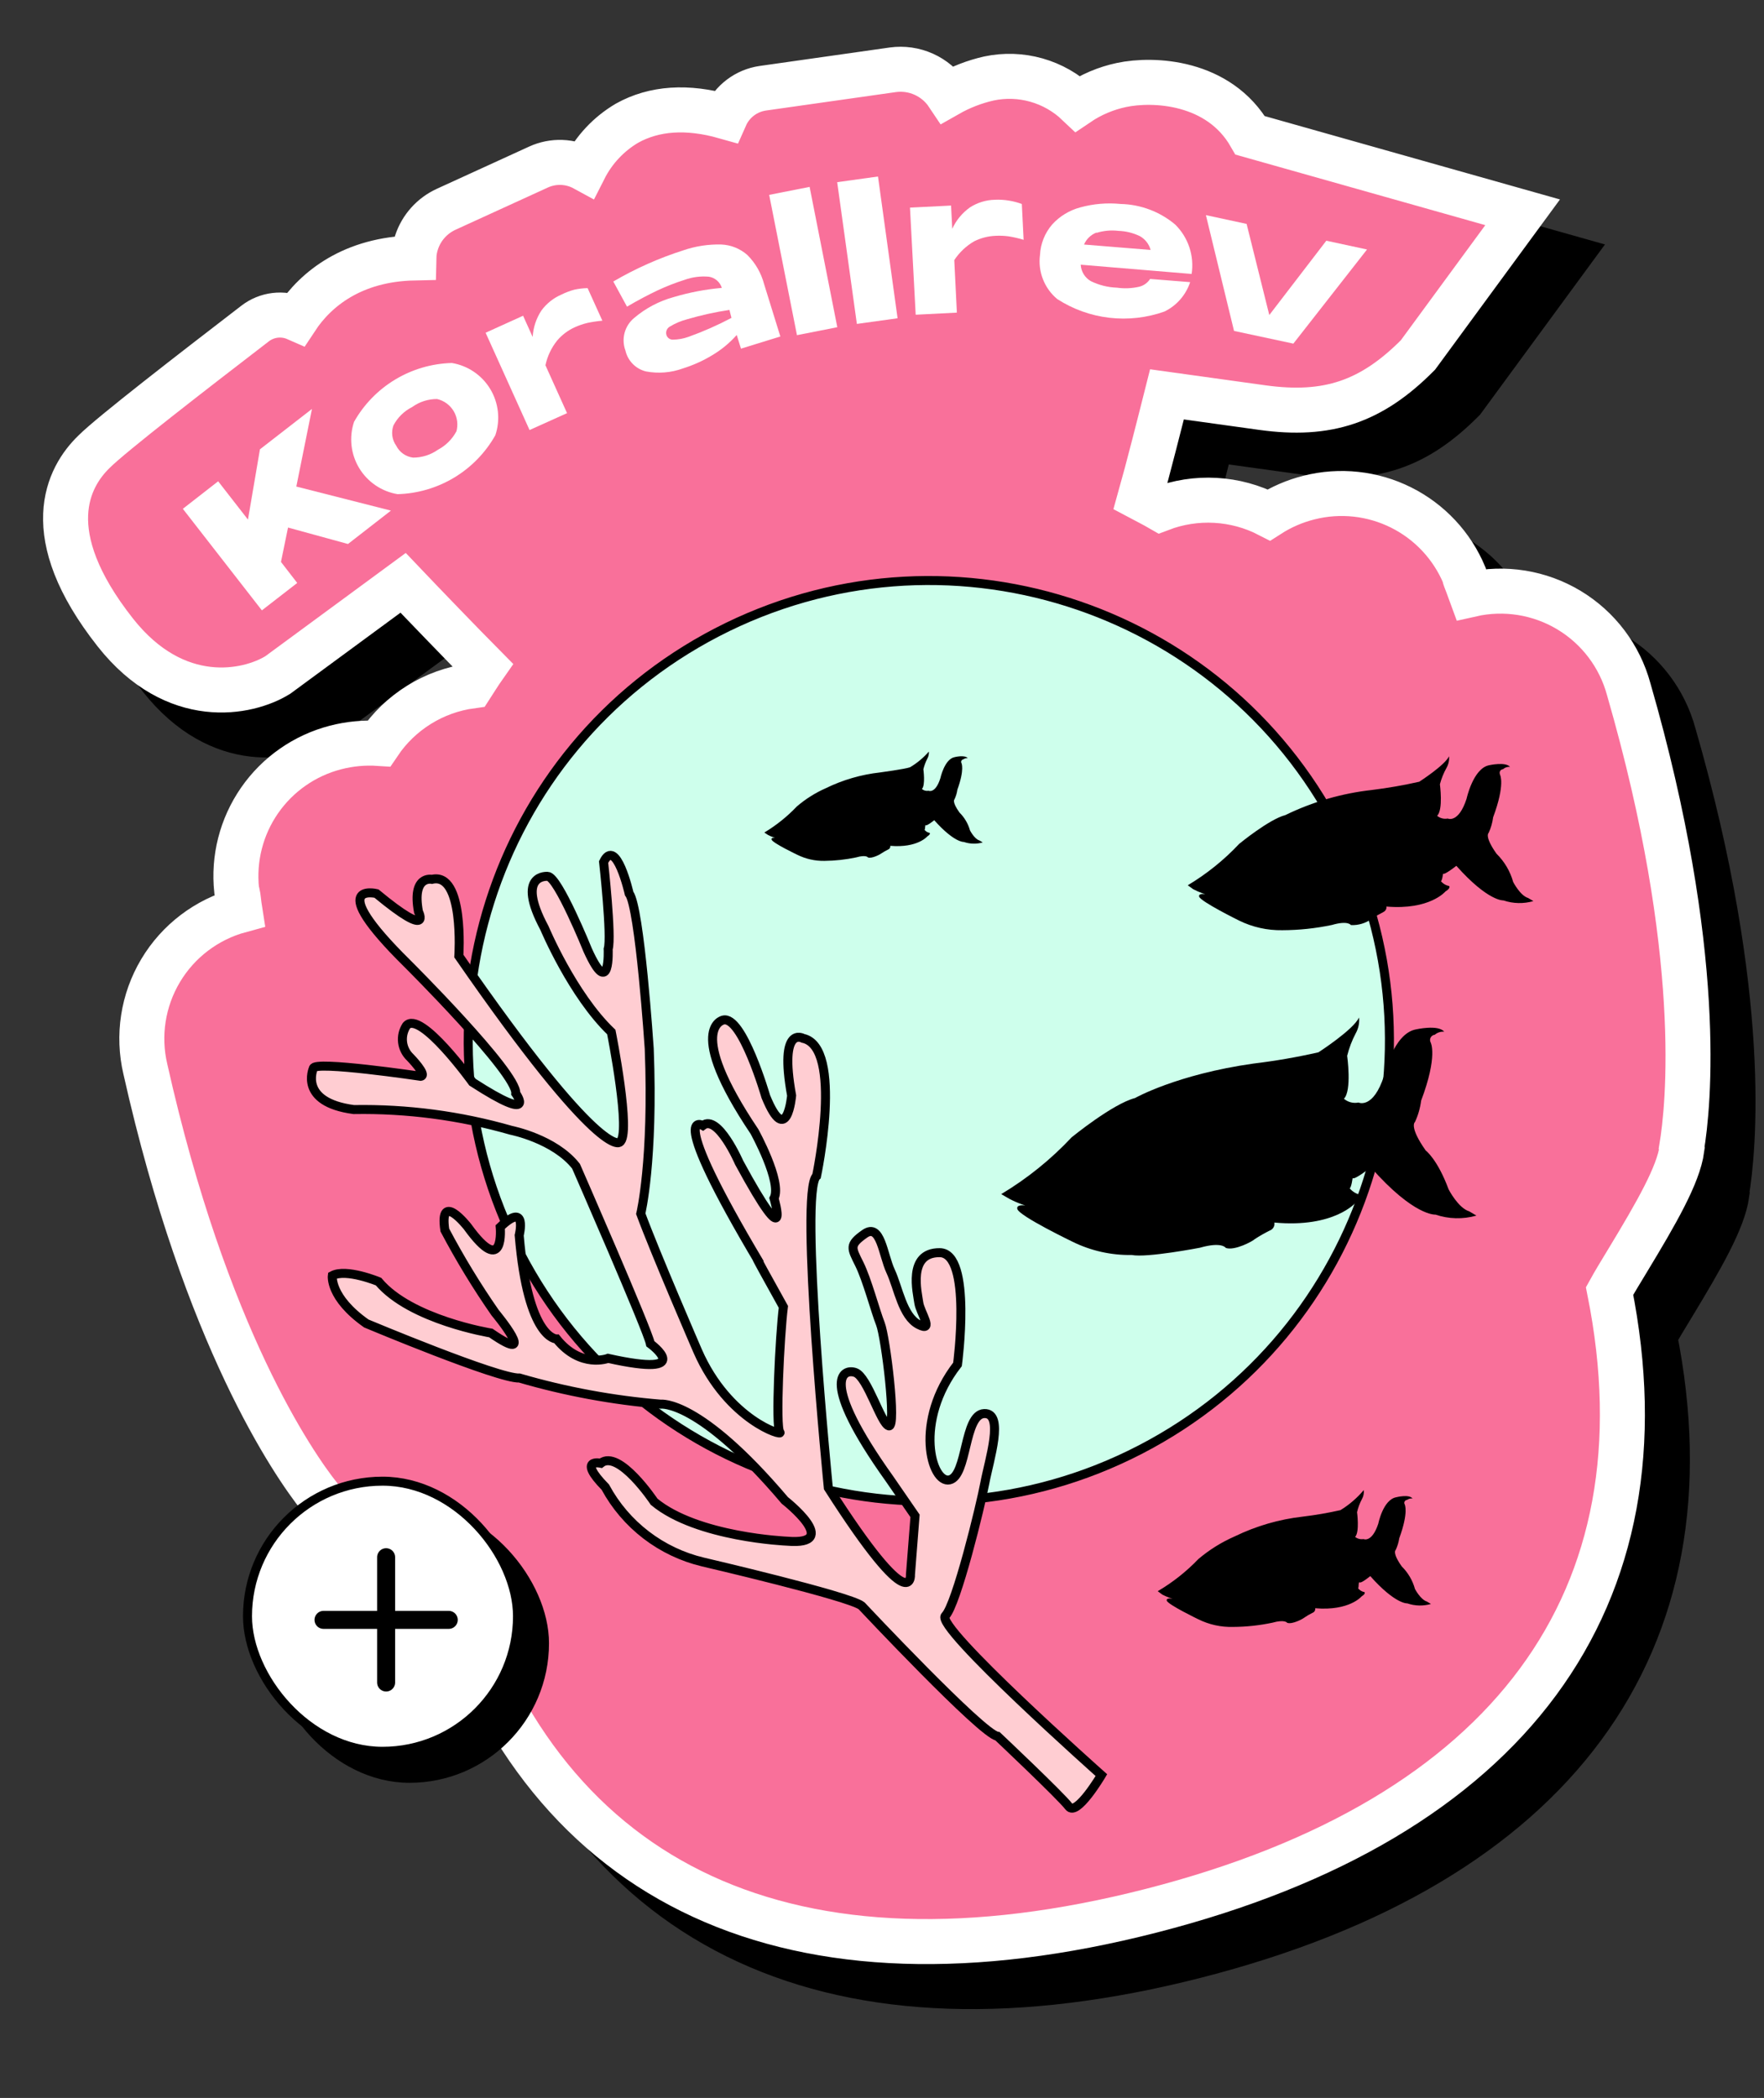 <svg width="196" height="233" viewBox="0 0 196 233" fill="none" xmlns="http://www.w3.org/2000/svg">
<rect x="0" y="0" width="196" height="233" fill="#333333" stroke="none"/>
<path d="M168.458 71.014C168.139 70.144 167.914 69.55 167.813 69.299C167.713 69.047 167.741 69.016 167.706 68.88C166.342 65.614 163.849 62.946 160.68 61.363C157.512 59.781 153.879 59.388 150.443 60.258C148.863 60.653 147.358 61.304 145.987 62.183C144.143 61.233 142.119 60.683 140.047 60.568C137.975 60.453 135.901 60.776 133.962 61.515C133.211 61.081 132.448 60.697 131.666 60.283C132.539 57.19 133.902 51.812 134.662 48.796L145.251 50.266C152.522 51.273 157.377 49.63 162.549 44.422L174.181 28.576L143.912 20.032C140.433 13.99 133.137 13.69 129.61 14.437C127.87 14.805 126.217 15.507 124.744 16.504C123.45 15.274 121.875 14.378 120.157 13.892C118.438 13.406 116.627 13.345 114.879 13.715C113.273 14.078 111.731 14.677 110.3 15.491C109.644 14.508 108.724 13.73 107.646 13.245C106.567 12.76 105.374 12.588 104.202 12.749L89.758 14.799C88.853 14.929 87.996 15.287 87.268 15.838C86.539 16.39 85.963 17.117 85.593 17.953C81.349 16.749 77.695 16.998 74.673 18.677C72.641 19.873 70.996 21.625 69.931 23.727C69.155 23.304 68.29 23.068 67.407 23.037C66.523 23.006 65.644 23.181 64.839 23.549L54.574 28.241C53.804 28.594 53.114 29.101 52.549 29.731C51.983 30.361 51.554 31.101 51.288 31.905C51.099 32.467 50.998 33.054 50.986 33.646C44.203 33.793 40.103 37.062 37.921 40.37C37.179 40.044 36.362 39.923 35.556 40.022C34.751 40.12 33.987 40.433 33.344 40.928C26.285 46.355 17.368 53.246 15.456 55.159C12.553 57.965 9.143 64.252 17.815 75.245C24.481 83.689 32.541 82.022 35.864 79.964L49.791 69.727C52.087 72.141 56.377 76.588 58.788 79.021C58.292 79.726 57.831 80.472 57.373 81.18C55.309 81.46 53.326 82.173 51.557 83.273C49.787 84.373 48.27 85.834 47.106 87.561C45.481 87.453 43.849 87.606 42.273 88.016C38.846 88.905 35.852 90.995 33.837 93.903C31.822 96.812 30.919 100.347 31.294 103.864C31.331 104.011 31.372 104.169 31.386 104.226C31.482 104.599 31.514 105.242 31.652 106.111C27.958 107.116 24.798 109.516 22.839 112.802C20.88 116.089 20.274 120.007 21.15 123.73C27.855 153.614 37.659 167.657 40.498 171.245L40.519 171.325C42.259 173.688 46.491 176.257 51.837 179.36C53.126 180.103 54.346 180.815 55.254 181.39C65.563 214.692 93.121 227.404 132.938 217.199C172.754 206.995 190.682 182.602 183.842 148.375C184.353 147.449 185.084 146.249 185.856 144.977C189.037 139.725 191.495 135.466 191.878 132.582L191.849 132.469C192.609 127.946 194.445 110.896 185.967 81.538C184.972 77.867 182.594 74.722 179.332 72.76C176.069 70.799 172.173 70.174 168.458 71.014V71.014Z" fill="black" stroke="black" stroke-width="5"/>
<path d="M163.458 66.016C163.139 65.145 162.914 64.552 162.813 64.3C162.713 64.049 162.741 64.017 162.706 63.882C161.342 60.615 158.849 57.948 155.68 56.365C152.512 54.783 148.879 54.39 145.443 55.26C143.863 55.655 142.358 56.306 140.987 57.185C139.143 56.235 137.119 55.685 135.047 55.57C132.975 55.455 130.901 55.778 128.962 56.517C128.211 56.083 127.448 55.7 126.666 55.285C127.539 52.192 128.902 46.815 129.662 43.798L140.251 45.268C147.522 46.275 152.377 44.633 157.549 39.425L169.181 23.578L138.912 15.034C135.433 8.992 128.137 8.692 124.61 9.439C122.87 9.807 121.217 10.509 119.744 11.506C118.45 10.276 116.875 9.38 115.157 8.894C113.438 8.408 111.627 8.347 109.879 8.717C108.273 9.08 106.731 9.679 105.3 10.493C104.644 9.51 103.724 8.732 102.646 8.247C101.567 7.762 100.374 7.59 99.202 7.751L84.758 9.801C83.853 9.931 82.996 10.289 82.268 10.84C81.539 11.392 80.963 12.119 80.593 12.954C76.349 11.751 72.695 12 69.673 13.679C67.641 14.875 65.996 16.627 64.931 18.729C64.155 18.306 63.29 18.07 62.407 18.039C61.523 18.008 60.644 18.183 59.839 18.55L49.574 23.243C48.804 23.596 48.114 24.103 47.549 24.733C46.983 25.363 46.554 26.103 46.288 26.907C46.099 27.469 45.998 28.056 45.986 28.648C39.203 28.795 35.103 32.064 32.921 35.372C32.179 35.046 31.362 34.925 30.556 35.024C29.751 35.122 28.987 35.435 28.344 35.931C21.285 41.357 12.368 48.248 10.456 50.161C7.553 52.967 4.143 59.255 12.815 70.247C19.481 78.691 27.541 77.023 30.864 74.966L44.791 64.729C47.087 67.143 51.377 71.59 53.788 74.023C53.292 74.728 52.831 75.473 52.373 76.182C50.309 76.462 48.326 77.175 46.557 78.275C44.787 79.375 43.27 80.836 42.106 82.563C40.481 82.455 38.849 82.609 37.273 83.018C33.846 83.907 30.852 85.996 28.837 88.905C26.822 91.814 25.919 95.349 26.294 98.866C26.331 99.013 26.372 99.171 26.386 99.228C26.482 99.601 26.514 100.244 26.652 101.113C22.958 102.118 19.798 104.517 17.839 107.804C15.88 111.091 15.274 115.009 16.15 118.732C22.855 148.616 32.659 162.658 35.498 166.247L35.519 166.327C37.259 168.69 41.491 171.259 46.837 174.362C48.126 175.105 49.346 175.817 50.254 176.392C60.563 209.694 88.121 222.405 127.938 212.201C167.754 201.997 185.682 177.604 178.842 143.377C179.353 142.451 180.084 141.251 180.856 139.979C184.037 134.727 186.495 130.468 186.878 127.584L186.849 127.471C187.609 122.948 189.445 105.898 180.967 76.54C179.972 72.868 177.594 69.724 174.332 67.762C171.069 65.801 167.173 65.175 163.458 66.016V66.016Z" fill="#F9709A" stroke="white" stroke-width="5"/>
<path d="M126.734 160.976C151.828 147.98 161.636 117.128 148.641 92.067C135.645 67.006 104.768 57.226 79.674 70.222C54.58 83.218 44.772 114.07 57.768 139.131C70.763 164.192 101.641 173.972 126.734 160.976Z" fill="#CEFFEC" stroke="black"/>
<path d="M122.377 197.146C122.377 197.146 103.807 180.648 105.034 179.453C106.261 178.258 108.947 167.261 109.426 164.702C109.905 162.144 111.629 156.903 109.358 156.991C107.086 157.079 107.511 163.915 105.5 164.358C103.489 164.801 101.484 157.827 106.389 151.53C106.389 151.53 108.046 139.157 104.416 139.122C100.786 139.088 101.948 143.625 102.088 144.687C102.227 145.748 103.862 148.03 102.067 147.103C100.273 146.177 99.812 143.015 98.957 141.185C98.102 139.354 97.852 135.789 96.081 137.026C94.309 138.264 94.603 138.611 95.481 140.387C96.359 142.164 97.237 145.544 97.821 147.022C98.405 148.5 99.645 158.612 98.759 158.357C97.872 158.102 96.403 152.932 95.044 152.436C93.686 151.94 90.976 153.238 98.846 164.255L101.671 168.354L101.163 174.851C101.163 174.851 101.55 180.129 92.037 165.24C92.037 165.24 88.766 132.318 90.73 130.609C90.73 130.609 93.76 116.291 89.226 115.319C89.226 115.319 86.526 113.78 87.957 121.673C87.957 121.673 87.448 127.555 85.091 121.793C85.091 121.793 82.462 112.712 80.341 113.292C80.341 113.292 76.094 114.151 83.825 125.662C83.825 125.662 86.93 131.281 86.005 133.085C86.005 133.085 88.055 140.048 82.128 129.123C82.128 129.123 79.772 123.698 78.09 124.998C78.09 124.998 73.839 122.542 84.429 140.314C84.429 140.314 82.771 137.471 87.043 145.142C86.644 148.295 86.142 158.54 86.65 159.061C87.158 159.582 80.917 157.793 77.522 150.054C77.522 150.054 72.821 139.201 71.196 134.795C71.196 134.795 72.624 128.918 72.137 116.467C72.137 116.467 71.093 100.759 69.904 99.231C69.904 99.231 68.456 92.874 67.066 95.738C67.066 95.738 67.992 104.061 67.574 105.398C67.574 105.398 67.836 111.131 65.3 105.523C65.3 105.523 62.001 97.361 60.858 97.329C60.858 97.329 57.235 96.991 60.493 103.065C60.493 103.065 63.607 110.503 67.921 114.618C67.921 114.618 70.209 126.089 68.849 126.859C68.849 126.859 66.799 129.037 50.982 106.178C50.982 106.178 51.61 96.805 47.99 97.66C47.99 97.66 45.742 97.176 46.496 101.251C46.496 101.251 48.125 104.45 41.828 99.24C41.828 99.24 35.947 97.817 45.224 106.978C45.224 106.978 57.487 119.173 57.307 121.437C57.307 121.437 59.845 124.935 52.496 120.187C52.496 120.187 46.685 112.114 45.155 113.917C44.804 114.459 44.654 115.107 44.73 115.748C44.806 116.389 45.104 116.983 45.572 117.427C45.572 117.427 47.517 119.413 46.752 119.536C46.752 119.536 34.843 117.766 34.816 118.653C34.816 118.653 33.125 122.414 39.309 123.229C45.222 123.129 51.116 123.906 56.8 125.534C56.8 125.534 61.618 126.482 64.003 129.524C64.003 129.524 71.975 147.726 72.267 149.242C72.267 149.242 77.51 153.071 67.563 150.858C67.563 150.858 64.521 152.035 61.845 148.706C61.845 148.706 58.664 148.822 57.688 137.195C57.688 137.195 58.653 133.331 55.581 136.276C55.581 136.276 56.124 142.021 51.951 136.242C51.951 136.242 48.772 132.174 49.426 136.612C51.101 139.782 52.967 142.847 55.014 145.791C55.014 145.791 60.088 151.881 54.541 148.046C54.541 148.046 45.637 146.602 42.057 142.335C42.057 142.335 38.464 140.844 36.925 141.673C36.925 141.673 36.59 144.086 40.702 146.987C40.702 146.987 55.444 153.168 57.718 153.044C62.844 154.538 68.108 155.512 73.431 155.95C73.431 155.95 77.651 155.363 87.203 166.636C87.203 166.636 93.638 171.679 87.458 171.164C87.458 171.164 77.479 170.756 72.684 166.788C72.684 166.788 68.76 160.897 66.758 162.507C66.758 162.507 64.069 161.906 67.258 165.164C68.378 167.234 69.923 169.045 71.792 170.478C73.661 171.91 75.812 172.932 78.104 173.477C78.104 173.477 94.381 177.264 95.732 178.34C95.732 178.34 109.181 192.666 110.841 192.832C110.841 192.832 117.878 199.469 118.755 200.63C119.632 201.792 122.377 197.146 122.377 197.146Z" fill="#FFCDD2" stroke="black"/>
<path d="M111.249 132.619C114.137 130.889 116.77 128.766 119.072 126.31C119.072 126.31 123.634 122.585 126.115 121.949C126.115 121.949 130.731 119.331 139.258 118.122C141.69 117.831 144.105 117.413 146.494 116.871C146.494 116.871 150.379 114.368 151.007 113.001C151.065 113.611 150.936 114.225 150.637 114.76C150.219 115.552 149.9 116.391 149.684 117.259C149.684 117.259 150.227 121.123 149.325 122.029C149.545 122.217 149.805 122.352 150.085 122.424C150.365 122.497 150.657 122.505 150.941 122.447C150.941 122.447 152.579 123.233 153.794 119.449C153.794 119.449 154.803 114.814 157.31 114.328C157.31 114.328 159.808 113.76 160.465 114.58C160.277 114.564 160.087 114.586 159.907 114.645C159.727 114.703 159.561 114.797 159.418 114.921C159.323 114.931 159.232 114.964 159.152 115.017C159.073 115.07 159.008 115.142 158.963 115.226C158.918 115.31 158.894 115.404 158.893 115.5C158.893 115.595 158.916 115.689 158.96 115.774C158.96 115.774 159.794 117.236 157.902 122.243C157.798 123.063 157.568 123.863 157.218 124.612C157.218 124.612 156.52 125.093 158.415 127.778C158.415 127.778 159.708 128.725 160.958 132.094C160.958 132.094 162.019 134.161 163.249 134.534L164.046 135.005C162.551 135.431 160.962 135.392 159.491 134.894C159.491 134.894 157.132 135.112 152.314 129.643C152.314 129.643 150.499 131.085 150.29 130.837C150.29 130.837 150.163 131.846 149.968 131.981C150.287 132.361 150.728 132.619 151.217 132.71C151.217 132.71 151.522 133.005 150.677 133.523C150.677 133.523 148.311 136.396 141.598 135.778C141.629 135.966 141.593 136.159 141.496 136.323C141.399 136.487 141.247 136.611 141.067 136.673C140.501 136.953 139.952 137.267 139.424 137.613C139.247 137.815 137.194 138.944 136.2 138.596C136.2 138.596 135.784 137.87 133.321 138.574C133.321 138.574 127.42 139.713 125.753 139.38C123.473 139.421 121.216 138.916 119.171 137.908C119.171 137.908 113.237 135.052 113.036 134.271C112.836 133.491 114.87 134.031 115.049 134.165C114.035 133.967 113.056 133.621 112.142 133.138L111.249 132.619Z" fill="black"/>
<path d="M84.926 92.461C86.252 91.665 87.465 90.693 88.531 89.572C89.499 88.74 90.585 88.055 91.753 87.54C93.651 86.612 95.697 86.018 97.798 85.786C97.798 85.786 100.575 85.412 101.115 85.213C101.9 84.748 102.605 84.16 103.204 83.472C103.228 83.753 103.165 84.034 103.024 84.278C102.837 84.646 102.694 85.035 102.597 85.436C102.597 85.436 102.845 87.206 102.434 87.625C102.534 87.711 102.652 87.773 102.78 87.808C102.908 87.841 103.042 87.846 103.172 87.821C103.172 87.821 103.928 88.182 104.483 86.436C104.483 86.436 104.939 84.306 106.066 84.089C106.066 84.089 107.199 83.799 107.522 84.21C107.436 84.198 107.349 84.203 107.266 84.224C107.182 84.246 107.104 84.283 107.035 84.335C106.991 84.342 106.949 84.358 106.913 84.384C106.876 84.41 106.847 84.444 106.826 84.483C106.806 84.523 106.795 84.567 106.794 84.611C106.794 84.655 106.804 84.699 106.824 84.739C106.824 84.739 107.203 85.414 106.376 87.699C106.323 88.075 106.213 88.441 106.05 88.784C106.05 88.784 105.734 89.009 106.603 90.234C107.16 90.784 107.565 91.47 107.777 92.224C107.777 92.224 108.261 93.173 108.824 93.342L109.194 93.561C108.504 93.758 107.771 93.74 107.092 93.508C107.092 93.508 106.043 93.608 103.806 91.095C103.806 91.095 102.973 91.755 102.873 91.648C102.773 91.541 102.81 92.11 102.729 92.167C102.872 92.343 103.074 92.462 103.297 92.503C103.297 92.503 103.44 92.636 103.044 92.882C103.044 92.882 101.969 94.195 98.921 93.939C98.935 94.025 98.918 94.114 98.874 94.189C98.829 94.264 98.759 94.322 98.677 94.351C98.415 94.478 98.162 94.624 97.919 94.786C97.832 94.869 96.868 95.393 96.438 95.226C96.438 95.226 96.247 94.901 95.123 95.225C93.964 95.47 92.784 95.599 91.6 95.61C90.551 95.628 89.514 95.393 88.575 94.926C88.575 94.926 85.826 93.617 85.73 93.244C85.634 92.87 86.557 93.128 86.646 93.19C86.183 93.098 85.736 92.941 85.319 92.722L84.926 92.461Z" fill="black"/>
<path d="M128.635 176.719C130.298 175.743 131.819 174.541 133.153 173.149C134.372 172.116 135.736 171.267 137.202 170.628C139.584 169.471 142.145 168.729 144.776 168.434C146.175 168.265 147.564 168.026 148.938 167.717C149.918 167.119 150.793 166.366 151.529 165.486C151.57 165.839 151.497 166.196 151.319 166.504C151.078 166.958 150.898 167.442 150.783 167.944C150.783 167.944 151.085 170.157 150.569 170.687C150.698 170.792 150.847 170.867 151.008 170.909C151.169 170.951 151.336 170.959 151.5 170.931C151.5 170.931 152.436 171.378 153.147 169.207C153.147 169.207 153.673 166.552 155.138 166.285C155.138 166.285 156.565 165.919 156.948 166.424C156.732 166.396 156.513 166.452 156.337 166.581C156.281 166.585 156.228 166.603 156.182 166.633C156.135 166.663 156.097 166.704 156.071 166.753C156.045 166.802 156.032 166.857 156.032 166.912C156.033 166.967 156.048 167.022 156.076 167.07C156.076 167.07 156.545 167.914 155.473 170.841C155.404 171.295 155.269 171.736 155.072 172.15C155.072 172.15 154.662 172.436 155.757 173.976C156.454 174.665 156.958 175.526 157.218 176.471C157.218 176.471 157.834 177.652 158.541 177.868L158.997 178.137C158.136 178.386 157.22 178.364 156.373 178.074C156.373 178.074 155.052 178.196 152.252 175.043C152.252 175.043 151.256 175.865 151.079 175.741C150.903 175.618 151.012 176.325 150.896 176.391C151.072 176.618 151.327 176.772 151.61 176.823C151.61 176.823 151.787 176.995 151.295 177.29C151.295 177.29 149.943 178.938 146.13 178.613C146.149 178.721 146.129 178.832 146.073 178.926C146.017 179.02 145.93 179.09 145.826 179.125C145.498 179.287 145.182 179.472 144.882 179.681C144.775 179.781 143.59 180.434 143.019 180.23C143.019 180.23 142.781 179.821 141.363 180.221C139.929 180.523 138.469 180.679 137.004 180.687C135.676 180.723 134.359 180.435 133.168 179.849C133.168 179.849 129.752 178.205 129.639 177.763C129.526 177.322 130.691 177.627 130.83 177.699C130.248 177.577 129.685 177.376 129.156 177.103L128.635 176.719Z" fill="black"/>
<path d="M131.973 98.32C134.082 97.058 136.005 95.51 137.687 93.721C137.687 93.721 141.007 90.989 142.819 90.524C145.838 89.051 149.088 88.108 152.426 87.737C154.197 87.519 155.956 87.213 157.696 86.82C157.696 86.82 160.536 84.995 161.004 83.995C161.043 84.439 160.946 84.884 160.728 85.272C160.405 85.848 160.157 86.462 159.989 87.101C159.989 87.101 160.377 89.931 159.68 90.604C159.841 90.739 160.03 90.835 160.234 90.887C160.437 90.94 160.649 90.946 160.856 90.906C160.856 90.906 162.053 91.479 162.95 88.717C162.95 88.717 163.677 85.335 165.459 84.987C165.459 84.987 167.286 84.579 167.774 85.166C167.636 85.154 167.496 85.171 167.364 85.215C167.232 85.259 167.111 85.33 167.007 85.423C167.007 85.423 166.48 85.485 166.673 86.051C166.673 86.051 167.269 87.104 165.903 90.77C165.826 91.369 165.658 91.953 165.405 92.501C165.405 92.501 164.891 92.85 166.274 94.81C167.157 95.677 167.797 96.761 168.13 97.952C168.13 97.952 168.904 99.466 169.793 99.732L170.377 100.077C169.286 100.392 168.125 100.366 167.05 100.001C167.05 100.001 165.374 100.153 161.815 96.158C161.815 96.158 160.491 97.209 160.337 97.031C160.337 97.031 160.25 97.777 160.104 97.863C160.335 98.143 160.657 98.334 161.014 98.401C161.014 98.401 161.239 98.621 160.612 98.999C160.612 98.999 158.891 101.092 154.042 100.682C154.042 100.682 154.146 101.09 153.651 101.325C153.238 101.531 152.837 101.762 152.453 102.018C151.777 102.523 150.946 102.779 150.103 102.741C150.103 102.741 149.797 102.204 147.999 102.725C146.182 103.109 144.331 103.304 142.474 103.309C140.811 103.339 139.165 102.971 137.673 102.237C137.673 102.237 133.376 100.119 133.237 99.576C133.097 99.032 134.568 99.403 134.702 99.501C133.961 99.361 133.245 99.109 132.58 98.755L131.973 98.32Z" fill="black"/>
<path d="M28.883 49.901L34.663 45.417L32.925 54.037L43.436 56.709L38.664 60.416L32.003 58.59L31.219 62.408L33.025 64.743L29.097 67.787L20.316 56.509L24.24 53.453L27.551 57.705L28.883 49.901Z" fill="white"/>
<path d="M44.174 54.882C43.294 54.735 42.457 54.399 41.72 53.898C40.983 53.397 40.363 52.742 39.904 51.979C39.444 51.215 39.156 50.361 39.058 49.476C38.961 48.59 39.057 47.694 39.339 46.849C40.431 44.914 42.007 43.296 43.911 42.151C45.816 41.005 47.985 40.372 50.207 40.314C51.086 40.459 51.922 40.794 52.659 41.294C53.396 41.794 54.016 42.448 54.475 43.21C54.934 43.973 55.223 44.826 55.32 45.711C55.417 46.596 55.322 47.491 55.039 48.335C53.948 50.271 52.374 51.892 50.47 53.039C48.566 54.186 46.397 54.821 44.174 54.882V54.882ZM50.703 47.951C50.812 47.572 50.843 47.175 50.794 46.783C50.744 46.392 50.616 46.014 50.416 45.674C50.215 45.334 49.948 45.038 49.63 44.805C49.312 44.571 48.949 44.405 48.564 44.316C47.572 44.311 46.603 44.623 45.799 45.205C44.912 45.649 44.187 46.357 43.723 47.232C43.583 47.607 43.538 48.011 43.592 48.407C43.645 48.803 43.794 49.181 44.028 49.505C44.206 49.862 44.471 50.169 44.797 50.399C45.124 50.629 45.502 50.774 45.898 50.823C46.89 50.824 47.857 50.517 48.667 49.944C49.529 49.488 50.235 48.786 50.697 47.929L50.703 47.951Z" fill="white"/>
<path d="M63.825 32.17C64.307 32.065 64.798 32.008 65.29 32L66.93 35.618C66.367 35.666 65.808 35.749 65.255 35.867C64.779 35.983 64.315 36.142 63.868 36.343C63.113 36.685 62.442 37.19 61.906 37.822C61.263 38.623 60.818 39.563 60.605 40.567L63.006 45.884L58.839 47.76L53.957 36.954L58.121 35.067L59.184 37.423C59.245 36.375 59.581 35.362 60.157 34.485C60.736 33.698 61.516 33.081 62.416 32.7C62.867 32.477 63.339 32.299 63.825 32.17Z" fill="white"/>
<path d="M80.14 27.154C81.215 27.199 82.242 27.613 83.047 28.326C83.939 29.22 84.578 30.333 84.9 31.553L86.706 37.372L82.332 38.722L81.858 37.204C81.067 38.094 80.143 38.856 79.117 39.462C78.097 40.077 77.007 40.566 75.87 40.921C74.556 41.398 73.137 41.511 71.765 41.25C71.207 41.111 70.7 40.82 70.298 40.41C69.897 40 69.617 39.486 69.491 38.926C69.259 38.303 69.225 37.622 69.395 36.978C69.565 36.335 69.931 35.759 70.441 35.331C71.718 34.24 73.221 33.443 74.841 32.998C76.589 32.476 78.386 32.133 80.204 31.973C80.103 31.65 79.913 31.362 79.656 31.142C79.399 30.922 79.085 30.779 78.75 30.73C77.836 30.652 76.916 30.772 76.052 31.084C75.037 31.406 74.044 31.794 73.078 32.244C72.088 32.714 70.937 33.311 69.668 34.058L68.144 31.266C70.605 29.826 73.218 28.664 75.935 27.798C77.287 27.336 78.711 27.118 80.14 27.154V27.154ZM81.274 35.304L81.048 34.421C79.477 34.656 77.923 34.998 76.397 35.444C75.699 35.623 75.031 35.904 74.414 36.278C74.26 36.368 74.14 36.507 74.073 36.673C74.006 36.838 73.996 37.021 74.045 37.193C74.089 37.345 74.181 37.479 74.308 37.575C74.435 37.671 74.589 37.723 74.748 37.724C75.355 37.719 75.955 37.61 76.525 37.401C78.156 36.816 79.743 36.115 81.274 35.304V35.304Z" fill="white"/>
<path d="M88.552 37.224L85.464 21.642L89.957 20.756L93.034 36.341L88.552 37.224Z" fill="white"/>
<path d="M95.208 35.975L93.021 20.234L97.555 19.602L99.731 35.346L95.208 35.975Z" fill="white"/>
<path d="M112.1 22.279C112.591 22.356 113.072 22.483 113.537 22.658L113.735 26.635C113.193 26.468 112.64 26.34 112.08 26.251C111.599 26.185 111.112 26.165 110.627 26.189C109.796 26.221 108.981 26.43 108.237 26.802C107.351 27.317 106.595 28.031 106.031 28.887L106.319 34.721L101.743 34.953L101.109 23.058L105.674 22.829L105.805 25.412C106.243 24.454 106.927 23.63 107.788 23.023C108.609 22.5 109.558 22.21 110.531 22.187C111.056 22.162 111.582 22.193 112.1 22.279V22.279Z" fill="white"/>
<path d="M126.564 31.849C127.069 31.729 127.509 31.417 127.79 30.98L132.239 31.335C132.005 32.043 131.632 32.696 131.141 33.257C130.651 33.818 130.052 34.274 129.381 34.6C127.42 35.296 125.324 35.532 123.257 35.291C121.19 35.049 119.206 34.336 117.46 33.206C116.756 32.617 116.213 31.86 115.88 31.005C115.547 30.151 115.435 29.226 115.555 28.316C115.616 27.069 116.092 25.878 116.908 24.931C117.747 24.008 118.836 23.348 120.043 23.03C121.5 22.632 123.018 22.504 124.521 22.654C126.741 22.704 128.877 23.509 130.575 24.937C131.293 25.642 131.833 26.507 132.151 27.461C132.469 28.415 132.555 29.431 132.404 30.425L120.081 29.399C120.1 29.772 120.212 30.135 120.408 30.453C120.603 30.772 120.876 31.036 121.2 31.222C122.106 31.666 123.095 31.914 124.103 31.949C124.922 32.066 125.756 32.032 126.564 31.849V31.849ZM121.834 25.827C121.525 25.945 121.243 26.123 121.005 26.352C120.767 26.581 120.578 26.855 120.449 27.159L127.845 27.759C127.76 27.438 127.61 27.137 127.406 26.874C127.202 26.612 126.947 26.393 126.657 26.23C125.909 25.867 125.092 25.665 124.26 25.639C123.448 25.543 122.624 25.619 121.842 25.861L121.834 25.827Z" fill="white"/>
<path d="M141.033 34.989L147.368 26.734L151.891 27.709L143.706 38.163L137.115 36.753L133.989 23.893L138.512 24.868L141.033 34.989Z" fill="white"/>
<rect x="30.5" y="167.5" width="30" height="30" rx="15" fill="black" stroke="black"/>
<rect x="27.5" y="164.5" width="30" height="30" rx="15" fill="white" stroke="black"/>
<path d="M42.902 172.945L42.902 186.86" stroke="black" stroke-width="2" stroke-linecap="round" stroke-linejoin="round"/>
<path d="M35.946 179.904L49.861 179.904" stroke="black" stroke-width="2" stroke-linecap="round" stroke-linejoin="round"/>
</svg>

